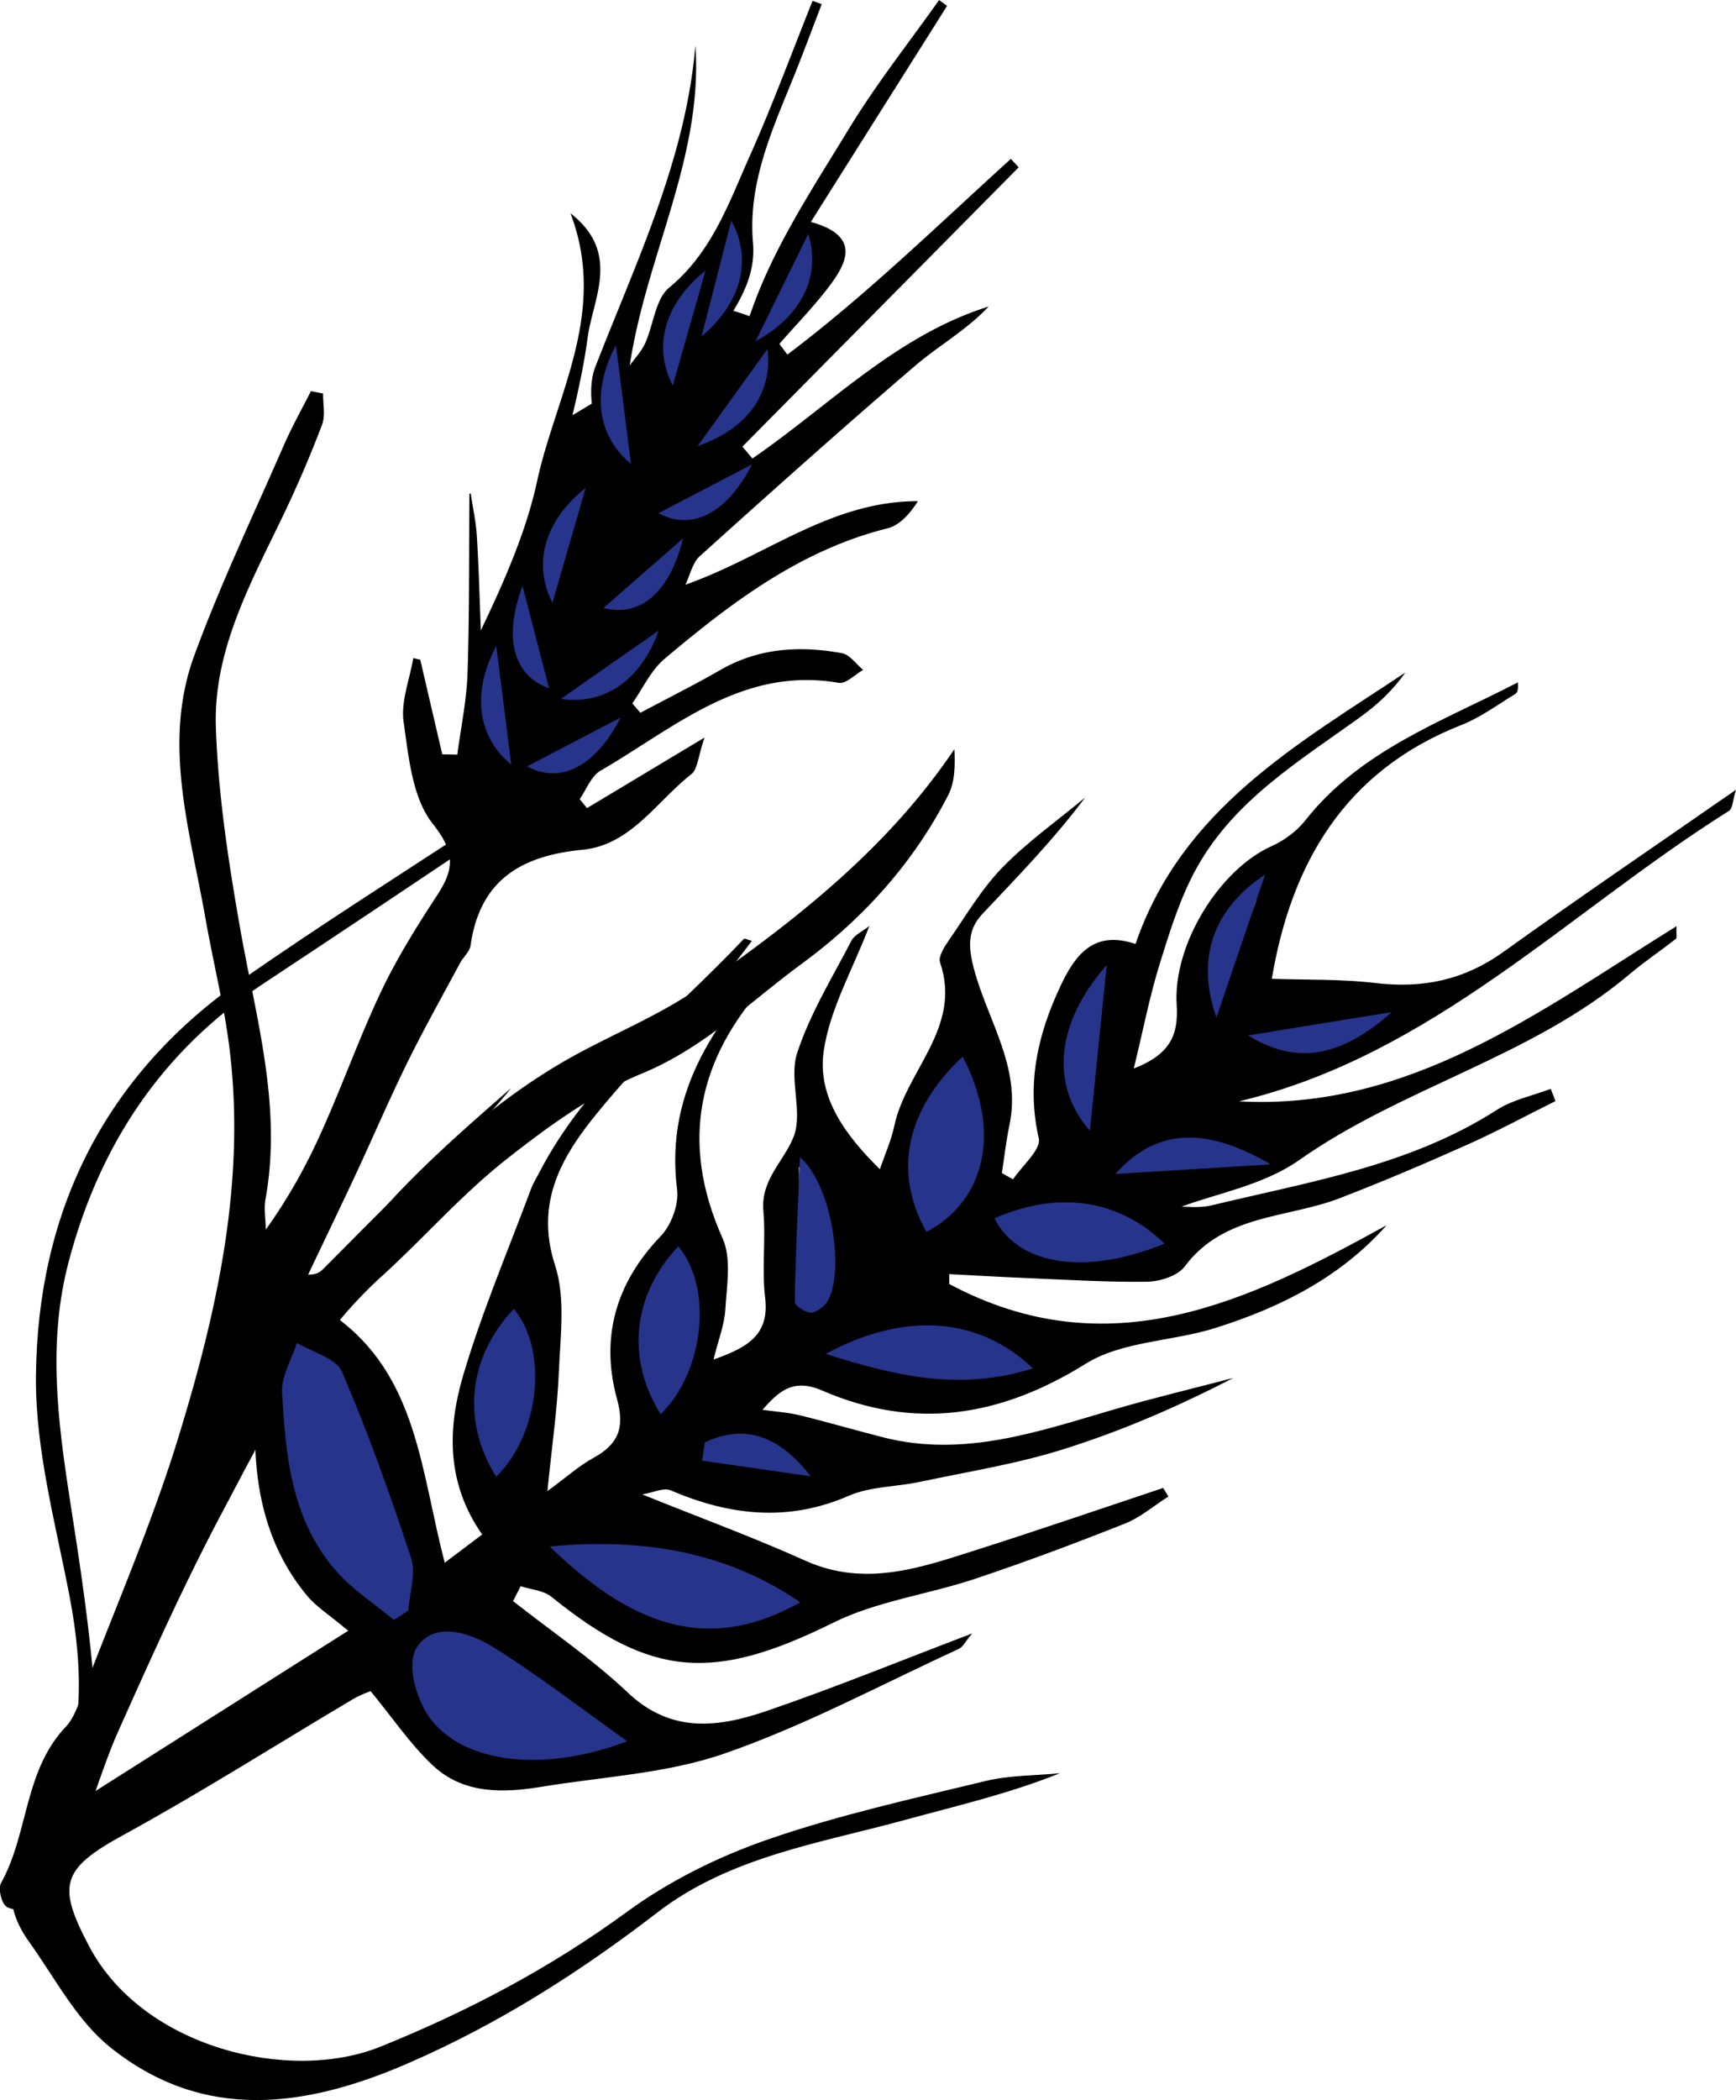 <svg xmlns="http://www.w3.org/2000/svg" width="129" height="156" fill="none"><g clip-path="url(#a)"><path fill="#000" d="M124.539 68.822c-10.199 6.34-19.834 13.675-32.47 12.985 14.369-3.42 24.47-14.078 36.408-21.574.28-.176.28-.803.523-1.57-6.008 4.172-11.705 8.04-17.294 12.051-2.898 2.079-5.977 2.722-9.47 2.307-2.597-.306-5.236-.228-7.73-.316 1.428-8.475 5.355-15.426 14.08-18.848 1.423-.56 2.696-1.508 4.015-2.312.182-.108.233-.425.192-.86-5.594 2.903-11.664 5.013-15.793 10.248-.637.803-1.568 1.498-2.51 1.918-3.83 1.71-7.343 7.262-7.053 11.808.14 2.188-.456 3.65-3.188 4.712.704-2.887 1.19-5.422 1.956-7.869.756-2.42 1.522-4.903 2.753-7.096 2.784-4.966 7.576-7.874 12.042-11.083 1.299-.932 2.484-2.016 3.425-3.364-8.015 5.324-16.595 10.113-20.046 20.16-3.126-1.063-4.508.84-5.594 3.161-1.682 3.587-2.515 7.242-1.594 11.28.186.824-1.232 2.021-1.915 3.043-.274-.156-.548-.311-.828-.472.187-1.203.321-2.416.57-3.603.884-4.266-1.651-7.765-2.655-11.595-.42-1.602-.471-2.867.631-4.038 2.608-2.769 5.268-5.485 7.638-8.652-2.07 1.721-4.29 3.286-6.153 5.205-1.547 1.586-2.696 3.56-3.969 5.396-.336.482-.802 1.213-.657 1.638 1.656 4.857-2.535 8.04-3.4 12.155-.227 1.078-.693 2.105-1.07 3.214-2.526-2.483-4.663-5.344-4.177-8.75.445-3.13 2.158-6.075 3.395-9.32-.518.41-1.108.658-1.335 1.099-1.428 2.758-3.1 5.453-4.042 8.377-.605 1.892.456 4.359-.248 6.173-.709 1.825-2.463 3.183-2.251 5.531.191 2.125-.13 4.297.13 6.407.346 2.835-1.356 3.732-3.835 4.619.352-1.431.807-2.572.88-3.727.103-1.763.465-3.774-.202-5.267-3.214-7.19-1.837-13.405 3.322-19.04.74-.808 1.485-1.622 1.982-2.778-.316.12-.72.15-.926.368-4.668 5.023-8.71 10.29-7.762 17.832.14 1.099-.435 2.623-1.211 3.437-3.354 3.493-4.508 7.547-3.25 12.119.6 2.177.057 3.369-1.78 4.375-1.03.565-1.925 1.373-3.395 2.452.332-3.333.735-6.081.849-8.844.109-2.648.507-5.505-.28-7.925-1.531-4.707.539-8.149 3.167-11.358C47.457 78.91 50.93 75.541 54.2 72c.574-.622 1.055-1.322 1.676-2.11-.33-.093-.548-.202-.595-.155-5.283 5.619-11.591 10.341-15.229 17.401-.197.384-.434.752-.585 1.156-1.718 4.613-3.658 9.16-5.05 13.871-1.16 3.924-1.268 7.993 1.413 11.819-.813.611-1.605 1.208-2.78 2.094-1.784-6.744-2.007-13.887-8.16-18.293 2.22-7.433 8.683-11.393 13.092-16.966-5.221 4.572-10.479 9.087-14.08 15.178-.957 1.622-2.272 3.037-3.167 4.686-.802 1.477-1.713 3.131-1.765 4.732-.16 4.728.689 9.3 3.835 13.099.693.84 1.671 1.441 3.069 2.618-6.567 4.162-13.004 8.247-20.078 12.731.543-3.074 1.412-5.401 1.262-7.661-.336-4.956-1.097-9.886-1.863-14.8-.916-5.909-1.656-11.766-.088-17.696 2.298-8.698 6.945-15.675 14.49-20.657 5.526-3.65 11.032-7.335 16.538-11.02.59-.394 1.107-.902 1.382-1.825-.414.156-.875.244-1.237.482-6.117 4.012-12.31 7.92-18.314 12.099C7.732 79.905 2.758 90.06 2.67 102.308c-.036 5.417 1.465 10.876 2.5 16.266 1.045 5.469 1.117 10.788-1.315 15.93-.326.694-.62 1.461-1.128 2.006-2.266 2.431-2.515 5.002-.59 7.692 1.935 2.696 3.545 5.858 6.055 7.869 6.939 5.572 14.546 4.489 22.158 1.176 6.675-2.902 12.734-6.749 18.5-11.191 5.401-4.162 12.129-5.152 18.499-6.899 3.787-1.037 7.617-1.918 11.41-3.442-1.842.181-3.736.145-5.516.575-5.434 1.317-10.93 2.525-16.197 4.349-3.68 1.275-7.333 3.084-10.469 5.381-5.692 4.162-11.813 7.386-18.302 10.004-6.795 2.742-17.667.062-21.636-7.428-2.422-4.572-2.09-5.769 2.556-8.309 5.78-3.162 11.349-6.703 17.02-10.067.574-.342 1.221-.56 1.32-.606 1.65 2.001 2.954 3.95 4.62 5.515 2.267 2.131 5.186 2.068 8.058 1.597 4.564-.752 9.32-.98 13.635-2.478 5.977-2.074 11.617-5.111 17.392-7.765.316-.145.502-.565.999-1.151-5.35 2.037-10.246 4.038-15.245 5.749-3.57 1.223-7.1 1.715-10.339-1.353-2.634-2.493-5.677-4.551-8.533-6.801.191-.368.378-.736.57-1.104.77.254 1.697.311 2.286.788 7.457 6.039 12.088 6.303 20.927 1.928 3.26-1.617 7.069-2.099 10.567-3.271 3.74-1.249 7.446-2.638 11.115-4.095 1.159-.461 2.158-1.327 3.234-2.011l-.388-.638c-4.616 1.54-9.221 3.121-13.858 4.598-4.166 1.327-8.3 2.805-12.75.798-3.804-1.715-7.726-3.151-12.099-4.914.807-.134 1.589-.528 2.106-.305 4.378 1.871 8.704 2.379 13.242.404 1.594-.695 3.499-.658 5.248-1.026 3.586-.762 7.239-1.338 10.721-2.437 4.321-1.358 8.497-3.162 12.596-5.287-2.94.772-5.9 1.477-8.818 2.327-5.625 1.644-11.193 3.613-17.19 2.084-2.075-.528-4.135-1.135-6.22-1.643-.87-.212-1.775-.264-2.758-.404 1.18-1.317 2.24-2.385 4.44-1.431 6.846 2.96 13.21 1.98 19.586-1.99 2.711-1.69 6.453-1.649 9.645-2.66 4.818-1.518 9.268-3.747 12.715-7.63-10.303 5.681-20.632 10.694-32.498 4.37v-.736c1.827.093 3.649.202 5.475.28 3.064.124 6.132.326 9.196.285.962-.01 2.287-.425 2.815-1.125 2.929-3.924 7.622-3.572 11.54-5.085 3.197-1.234 6.349-2.576 9.479-3.976 2.22-.99 4.363-2.151 6.541-3.234-.119-.301-.238-.602-.357-.908-1.34.508-2.815.804-3.995 1.56-6.473 4.153-13.915 5.335-21.17 7.087-.962.233-2.007.093-2.256.103 2.541-.964 6.065-1.586 8.715-3.447 7.741-5.448 17.252-7.65 24.554-13.809 1.107-.933 2.318-1.747 3.461-2.638.078-.063.016-.3.037-.944l-.037.031Zm-94.712 49.11c-.295.191-.595.383-.89.575-1.175-.974-2.484-1.819-3.493-2.944-2.81-3.136-3.182-7.122-3.395-11.078-.051-.995.59-2.031.911-3.053.952.581 2.417.939 2.774 1.773 1.614 3.753 2.996 7.615 4.269 11.503.31.953-.098 2.14-.176 3.224ZM44.3 129.128c-4.596 1.763-9.315 1.13-11.525-1.804-.926-1.233-1.676-3.68-1.066-4.748.984-1.721 3.178-.762 4.554.213 2.696 1.912 5.211 4.079 8.037 6.334v.005Zm-1.098-13.788c5.434-.358 10.226.757 14.505 4.017-4.781 2.789-9.19 1.592-14.505-4.017Zm26.2-25.12c-1.977-3.784-1.563-7.49 1.087-10.47 2.328 4.732 1.764 8.837-1.087 10.47Zm-6.355 10.17c4.135-2.337 8.073-1.762 11.054 1.384-3.835 1.156-7.22.12-11.054-1.384ZM49.78 93.849c1.935 2.477 1.593 7.262-.56 9.548-1.92-3.219-1.753-6.842.56-9.548Zm9.588-7.18c2.024 2.038 2.867 7.88 1.858 9.196-.181.239-.6.524-.807.462-.347-.11-.854-.472-.864-.742-.11-2.757-.13-5.515-.187-8.915Zm21.64-4.224c-2.26-2.685-1.877-6.163.793-9.294-.306 3.566-.549 6.427-.792 9.294Zm2.593 4.5c2.82-2.857 5.905-2.458 9.082-.892-3.027.295-6.054.596-9.082.891ZM37.444 98.28l1.263-.078c-.3 3.395-.6 6.796-.895 10.191l-.963-.062c.202-3.349.399-6.703.6-10.051h-.005Zm55.918-31.423c-.988 2.71-1.734 4.753-2.598 7.127-.998-2.825-.17-5.318 2.598-7.127Zm-40.26 41.494c.032-.3.068-.601.099-.902 1.95-.933 3.493.021 4.86 1.867l-4.958-.965Z"/><path fill="#000" d="M24.01 29.22c-.015.783.182 1.648-.082 2.338a86.384 86.384 0 0 1-2.846 6.645c-2.422 5.054-5.242 10.082-5.04 15.841.17 4.956.926 9.921 1.785 14.82 1.17 6.692 3.156 13.275 1.904 20.195-.135.731.01 1.514.02 2.276 1.74-2.431 3.059-4.847 4.177-7.35 1.542-3.437 2.805-7.004 4.424-10.404 1.18-2.473 2.65-4.816 4.15-7.112 1.273-1.944 1.315-3.188-.346-5.282-1.517-1.908-1.79-4.95-2.163-7.558-.218-1.518.45-3.162.719-4.748.17.042.341.083.517.12.544 2.342 1.092 4.69 1.636 7.034.372.005.745.01 1.117.02.264-2.016.694-4.027.76-6.049.146-4.442.104-8.89.14-13.332l.099-.016c.155 1.068.393 2.13.455 3.204.145 2.317.202 4.639.295 6.961 1.765-3.696 3.359-7.309 4.181-11.082 1.392-6.412 5.273-12.529 2.48-19.9 3.782 2.96 1.665 6.298 1.267 9.284-.254 1.913-.668 3.805-1.118 5.717l1.434-.86c-.099-.985-.047-1.923.264-2.732 3.032-7.812 6.711-15.364 7.436-23.876.574 8.31-3.659 15.619-4.88 23.778.388-.55.87-1.053 1.143-1.649.627-1.384.761-3.291 1.79-4.142 3.173-2.617 4.425-6.277 5.983-9.765 1.692-3.784 3.125-7.682 4.672-11.534l.678.249c-.559 1.462-1.112 2.929-1.681 4.385-1.682 4.308-3.845 8.507-3.426 13.343.17 1.96-.554 3.54-1.46 5.054 0 0 .767.212 1.19.399.068-.166.135-.337.192-.508 1.672-4.722 4.549-9.05 7.183-13.379 2.023-3.333 4.466-6.412 6.722-9.6.196.145.398.285.595.43-3.307 5.246-6.619 10.492-10.122 16.049 3.467.964 2.82 2.773 1.584 4.483-1.175 1.623-2.603 3.059-3.923 4.578l.595.793c5.863-4.417 11.147-9.59 16.606-14.535.191.207.388.415.58.627-6.841 6.915-13.688 13.83-20.529 20.745.249.295.497.59.746.881 5.733-3.94 10.696-9.144 17.547-11.285-1.63 1.747-3.695 2.888-5.454 4.396-5.403 4.63-10.707 9.372-15.995 14.136-.554.497-.73 1.41-1.082 2.13 5.972-2.1 10.764-6.215 17.279-6.205-.6.944-1.356 1.789-2.262 2.017-6.478 1.617-11.612 5.526-16.564 9.693-1.009.85-1.61 2.193-2.396 3.307.202.234.399.467.6.7 1.993-1.063 4.01-2.068 5.967-3.193 2.851-1.638 5.9-1.799 9.01-1.234.579.104 1.055.814 1.577 1.244-.605.337-1.273 1.047-1.806.96-7.177-1.245-12.202 3.332-17.713 6.526-.693.399-1.04 1.394-1.547 2.11l.544.668c2.7-1.617 5.397-3.24 8.734-5.24-.48 1.394-.507 2.353-.988 2.726-2.587 2.032-4.497 5.261-8.078 5.608-4.569.441-7.632 2.26-8.32 7.112-.068.462-.539.856-.782 1.307-1.325 2.467-2.696 4.914-3.933 7.422-1.325 2.696-2.51 5.464-3.777 8.185-1.175 2.52-2.386 5.023-3.576 7.532.652.005.9-.202 1.128-.43 5.6-5.583 10.991-11.43 17.93-15.437 3.27-1.887 6.872-3.27 9.951-5.417 7.126-4.97 13.993-10.3 19.012-17.748.057 1.223.042 2.441-.455 3.405-2.593 5.06-6.34 9.201-10.883 12.534-3.85 2.825-7.229 6.226-11.84 8.139-3.668 1.518-7.052 3.97-10.204 6.463-3.28 2.597-6.075 5.806-9.19 8.631-5.423 4.92-8.575 11.378-11.912 17.666-2.769 5.22-5.19 10.626-7.607 16.022-1.283 2.867-2.08 5.956-3.38 8.817-.713 1.571-1.94 2.94-3.11 4.246-.304.342-1.427.352-1.857.057-.378-.259-.636-1.343-.403-1.757 2.044-3.676 1.702-8.325 4.791-11.581.627-.658.942-1.648 1.279-2.529 2.41-6.314 5.123-12.534 7.104-18.982 3.178-10.336 5.434-20.875 3.343-31.812-.434-2.291-.942-4.567-1.35-6.863-1.134-6.433-3.193-12.907-.813-19.397 1.946-5.313 4.394-10.44 6.66-15.634.6-1.373 1.335-2.68 2.013-4.017.3.057.595.12.895.176l.01-.01Z"/><path fill="#27348B" d="M30.344 119.632c-.357.233-.714.461-1.076.694-1.413-1.171-2.996-2.197-4.212-3.55-3.384-3.784-3.835-8.59-4.093-13.353-.068-1.203.709-2.452 1.102-3.675 1.149.694 2.913 1.13 3.343 2.135 1.945 4.525 3.612 9.18 5.143 13.861.378 1.146-.119 2.582-.212 3.883l.005.005Zm16.264 9.704c-5.909 2.265-11.855 1.762-14.514-1.524-1.118-1.379-1.946-4.178-1.123-5.443 1.33-2.037 4.062-1.042 5.759.026 3.322 2.084 6.401 4.468 9.873 6.941h.005Zm-5.754-14.463c7.059-.668 13.216.446 18.614 4.147-6.319 3.546-11.98 2.317-18.614-4.147Zm27.99-23.363c-2.51-4.462-1.51-9.076 2.686-13.03 2.929 5.593 1.666 10.719-2.686 13.03Zm-7.488 9.057c5.941-3.209 11.421-2.722 15.405 1.078-5.443 1.695-10.126.591-15.405-1.078Zm-10.954-7.988c2.623 3.125 1.878 9.377-1.31 12.466-2.561-4.09-2.126-8.817 1.31-12.466Zm9.035-6.635c2.618 2.312 3.358 9.284 1.883 10.947-.264.301-.854.674-1.133.612-.46-.104-1.133-.503-1.128-.83.046-3.312.217-6.634.383-10.73h-.005ZM80.984 84c-3.037-3.51-2.448-8.118 1.258-12.316L80.984 84Zm1.899 3.203c3.431-3.867 7.395-3.11 11.55-.715l-11.55.715Zm11.126-22.248-3.617 10.627c-1.506-4.256-.363-7.978 3.617-10.627Zm-41.843 43.542.218-1.363c3.254-1.529 5.738-.181 7.865 2.525-2.696-.389-5.392-.778-8.083-1.162Zm21.729-18.002c4.802-2.094 9.268-1.39 12.642 1.882-5.993 2.451-10.93 1.544-12.642-1.882Zm18.851-13.586c4.047 2.534 7.472 1.109 10.676-1.732-3.56.576-7.12 1.156-10.676 1.732ZM37.993 56.802c-2.583-2.136-2.919-5.448-1.118-8.813.43 3.38.776 6.096 1.118 8.813Zm1.174.124c2.536 1.379 5.123-.067 6.96-3.634-2.67 1.395-4.812 2.514-6.96 3.634Zm2.51-5.013c3.317.488 5.992-1.482 7.276-5.08-2.79 1.95-5.035 3.515-7.276 5.08Zm-.874-.787c-2.722-.96-3.385-3.852-1.977-7.605.76 2.919 1.366 5.262 1.977 7.605Zm.247-6.35c-1.52-2.991-.517-6.164 2.47-8.533-.948 3.271-1.709 5.9-2.47 8.533Zm3.794.384c2.79.74 4.962-1.27 5.915-5.169-2.267 1.98-4.088 3.577-5.915 5.168Zm2.044-10.705c-2.582-2.136-2.919-5.448-1.118-8.812.43 3.38.776 6.096 1.118 8.812Zm2.044 3.665c2.536 1.379 5.123-.067 6.96-3.634l-6.96 3.634Zm8.093-12.187c.43 3.328-1.583 5.977-5.19 7.2l5.19-7.2Zm3.038-8.558c.978 3.209-.56 6.158-3.918 7.973 1.501-3.059 2.707-5.516 3.918-7.973Zm-10.07 11.269c-1.537-2.985-.544-6.158 2.432-8.542-.931 3.276-1.682 5.91-2.432 8.542Zm4.352-12.254c1.61 2.945.703 6.143-2.215 8.6l2.215-8.6ZM38.179 97.223c2.623 3.126 1.878 9.377-1.31 12.467-2.56-4.09-2.126-8.818 1.31-12.467Z"/></g><defs><clipPath id="a"><path fill="#fff" d="M129 0H0v156h129z"/></clipPath></defs></svg>